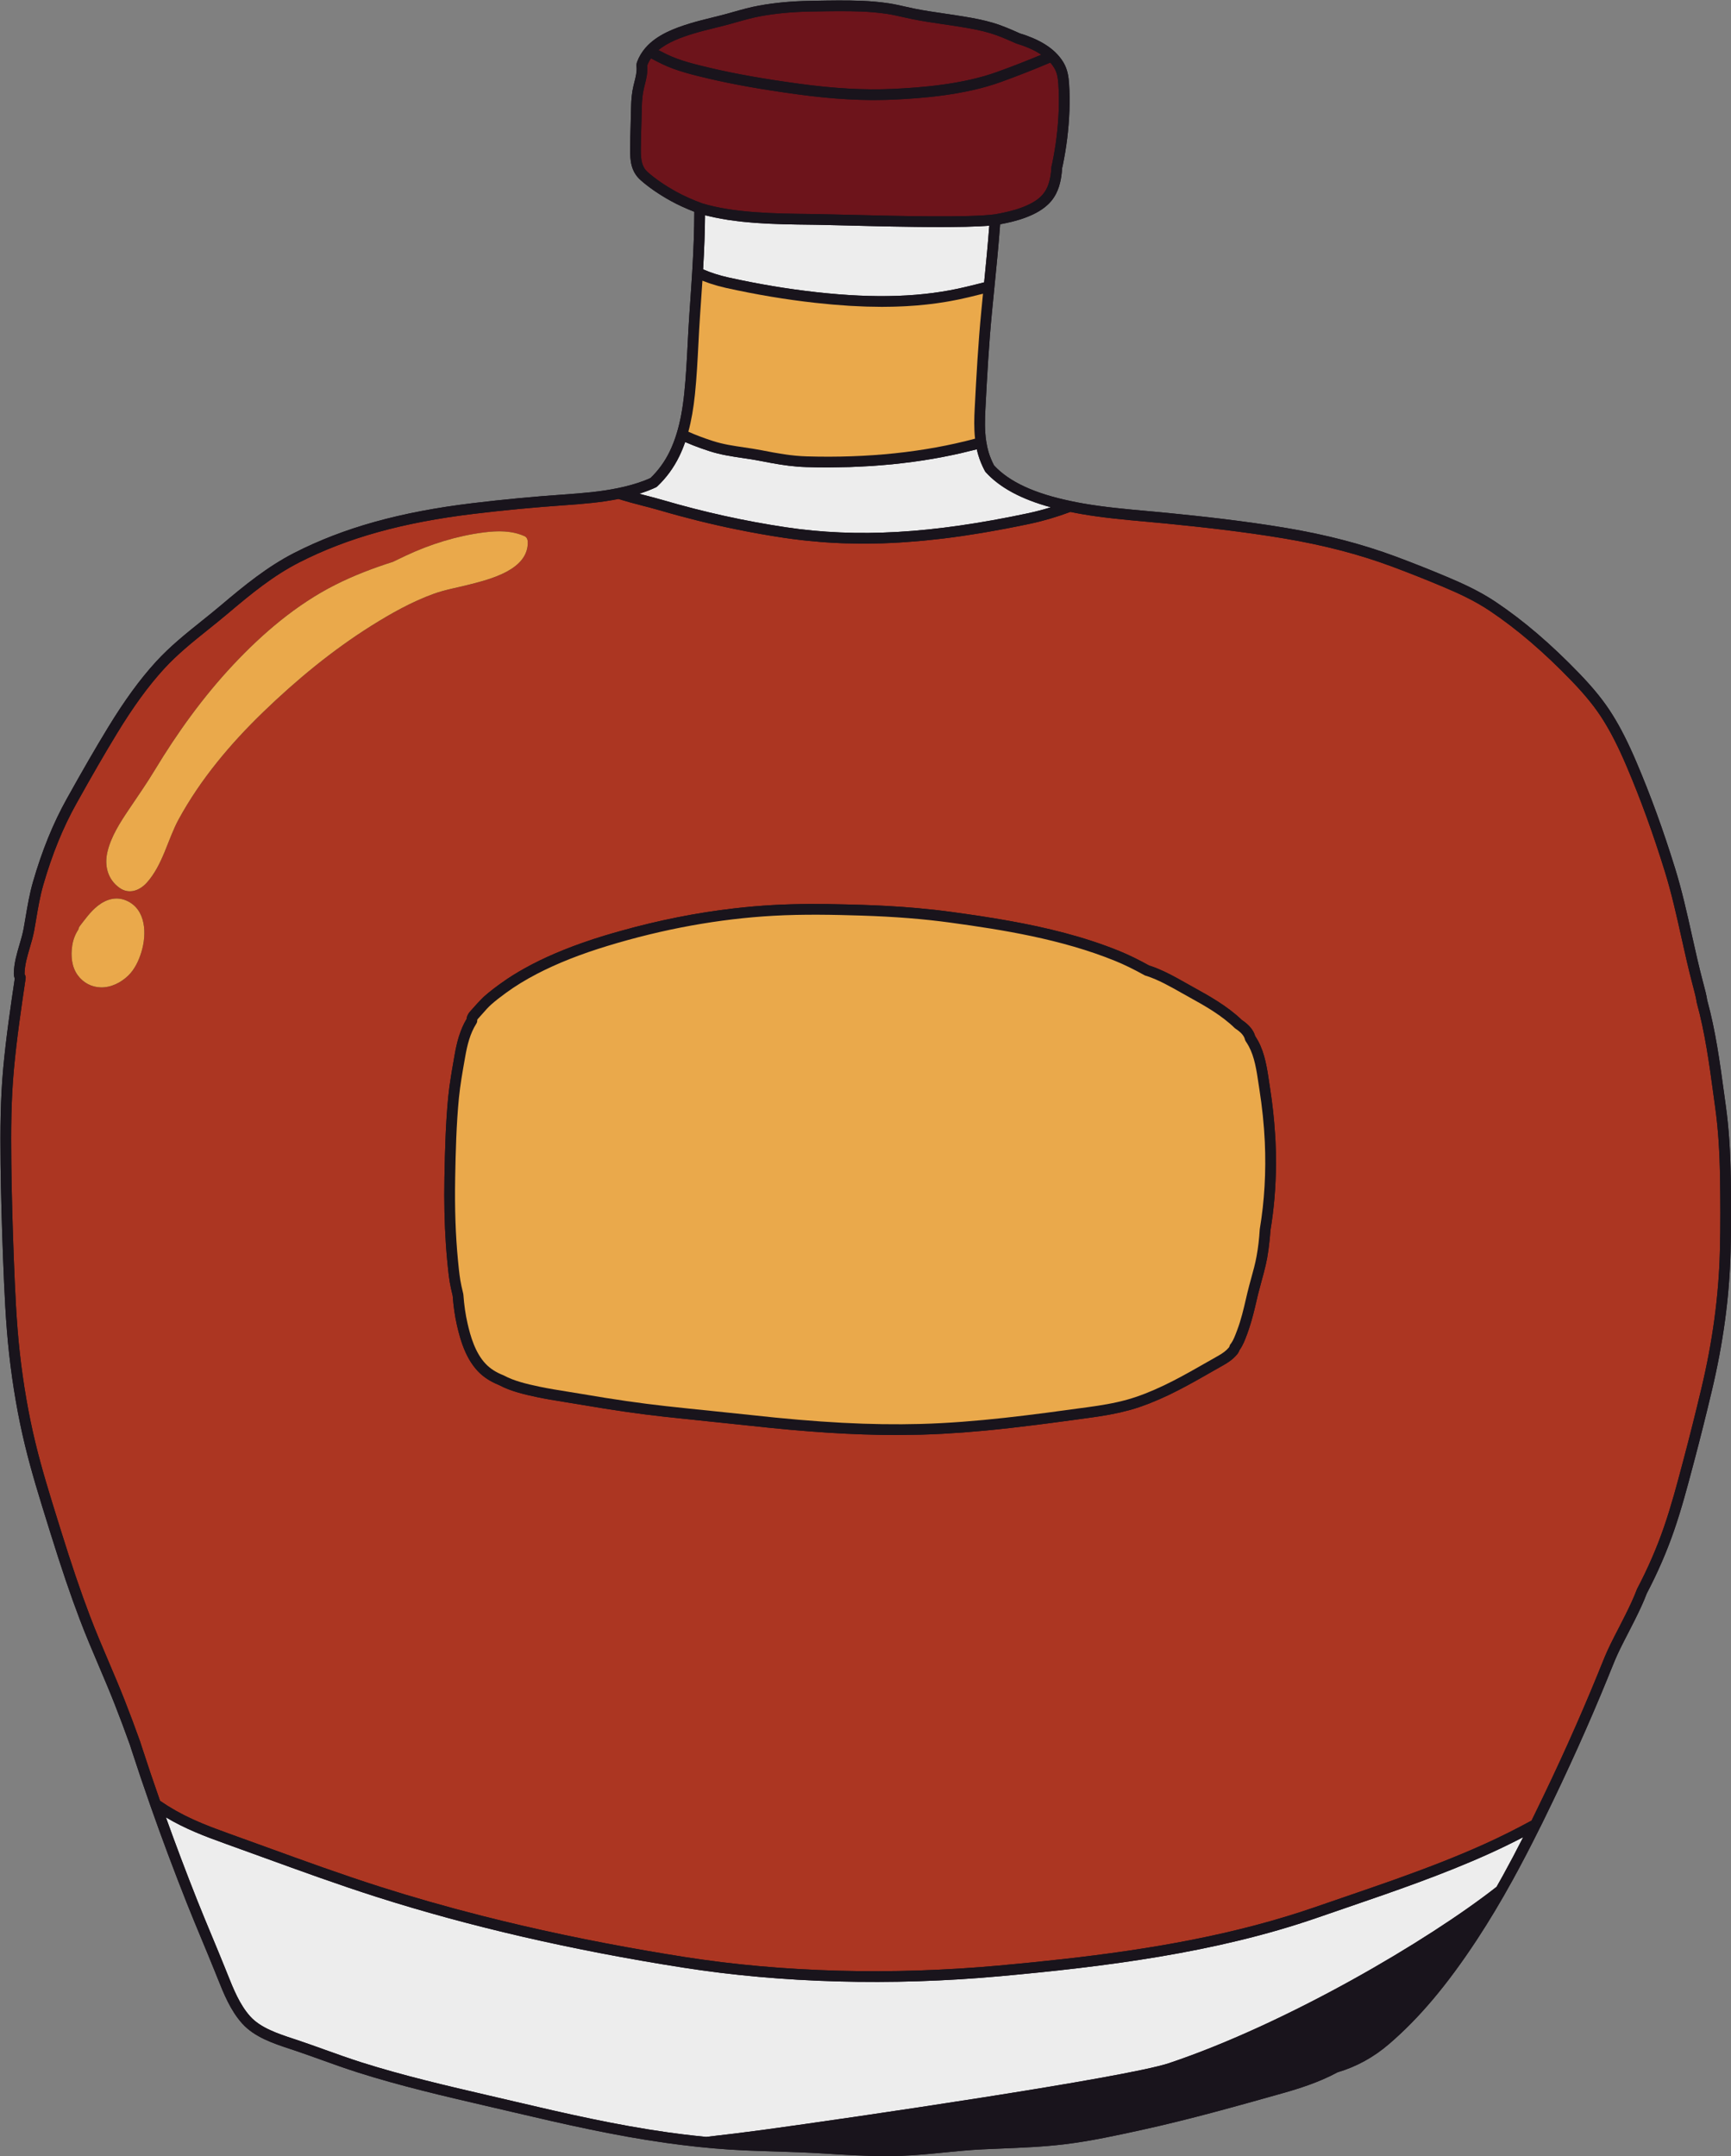 <?xml version="1.0" encoding="UTF-8"?><svg xmlns="http://www.w3.org/2000/svg" xmlns:xlink="http://www.w3.org/1999/xlink" height="500.1" preserveAspectRatio="xMidYMid meet" version="1.0" viewBox="-0.1 -0.1 401.6 500.1" width="401.6" zoomAndPan="magnify"><rect x="-0.1" y="-0.1" width="401.6" height="500.1" fill="#808080" stroke="none"/><g><g id="change1_1"><path d="M401.408,290.272c-0.286,10.58-1.716,21.147-4.373,32.307c-1.346,5.663-2.722,11.146-4.09,16.297 l-0.252,0.949c-1.319,4.975-2.682,10.118-4.396,15.076c-1.684,4.885-3.814,9.796-6.335,14.597c-0.79,2.102-1.765,4.11-2.776,6.153 c-0.52,1.044-1.053,2.078-1.587,3.114c-0.614,1.191-1.229,2.384-1.82,3.586c-0.886,1.792-1.65,3.692-2.388,5.531l-0.533,1.322 c-4.328,10.6-9.153,21.31-14.75,32.743c-0.19,0.392-0.386,0.787-0.58,1.18l-0.255,0.514c-0.007,0.013-0.019,0.022-0.026,0.035 c-2.21,4.467-4.317,8.51-6.438,12.359c-2.734,4.967-5.441,9.481-8.275,13.797c-6.893,10.485-13.37,18.17-20.383,24.186 c-3.563,3.062-7.568,5.261-11.906,6.535c-4.336,2.347-9.091,3.828-12.758,4.858l-0.11,0.031 c-10.538,2.967-21.434,6.035-32.314,8.425c-5.948,1.308-12.099,2.66-18.279,3.403c-4.86,0.584-9.806,0.785-14.588,0.979 c-1.454,0.059-2.908,0.119-4.361,0.189c-2.97,0.138-5.99,0.438-8.911,0.729c-3.181,0.316-6.47,0.642-9.74,0.768 c-1.248,0.046-2.503,0.066-3.758,0.066c-4.964,0-9.923-0.315-14.404-0.6c-3.776-0.234-7.627-0.356-11.351-0.474 c-2.344-0.074-4.688-0.149-7.032-0.25c-4.707-0.206-9.642-0.632-14.667-1.266c-1.188-0.142-2.384-0.302-3.571-0.472 c-11.926-1.678-23.728-4.364-35.775-7.201c-1.918-0.451-3.839-0.897-5.76-1.343c-9.886-2.294-20.109-4.667-29.971-7.803 c-2.843-0.907-5.683-1.926-8.429-2.912c-2.058-0.738-4.117-1.478-6.192-2.177l-1.022-0.339c-3.889-1.283-8.297-2.736-11.149-5.904 c-2.742-3.043-4.287-6.916-5.781-10.661l-0.513-1.279c-0.996-2.476-2.019-4.936-3.043-7.397c-1.144-2.75-2.327-5.593-3.45-8.415 c-3.026-7.628-5.885-15.269-8.499-22.712c0-0.001-0.001-0.002-0.001-0.002c-1.532-4.362-3.029-8.786-4.446-13.151l-0.322-1.018 c-1.171-3.264-2.366-6.454-3.54-9.437c-1.176-2.997-2.46-6.013-3.702-8.929c-1.484-3.484-3.018-7.085-4.387-10.699 c-2.173-5.715-4.283-11.934-6.843-20.162l-0.582-1.871c-1.868-5.993-3.797-12.189-5.301-18.403 c-1.611-6.63-2.847-13.761-3.675-21.192c-0.811-7.292-1.109-14.708-1.397-21.88c-0.3-7.816-0.492-15.05-0.585-22.116 c-0.098-8.236-0.031-15.173,0.616-22.265c0.652-7.139,1.721-14.38,2.677-20.805c-0.155-0.376-0.229-0.79-0.221-1.219 c0.048-2.329,0.687-4.502,1.305-6.603c0.382-1.295,0.742-2.52,0.973-3.777c0.151-0.836,0.292-1.676,0.434-2.515 c0.461-2.721,0.937-5.535,1.728-8.283c2.12-7.331,4.699-13.663,7.884-19.361c3.708-6.656,6.635-11.713,9.489-16.396 c3.876-6.359,7.428-11.231,11.177-15.333c3.226-3.533,6.971-6.534,10.594-9.435c1.471-1.179,2.993-2.398,4.45-3.63 c5.427-4.597,10.812-8.986,17.007-12.155c11.444-5.849,24.586-9.516,41.361-11.541c7.094-0.856,14.238-1.534,21.234-2.015 c4.457-0.317,8.474-0.647,12.459-1.473c0.002,0,0.003,0,0.005,0c0,0,0.001,0,0.001,0c2.232-0.453,4.241-1.02,6.14-1.734 c0.493-0.188,0.982-0.401,1.471-0.62c1.804-1.733,3.291-3.779,4.42-6.086c0.647-1.325,1.212-2.784,1.68-4.336c0,0,0,0,0-0.001 c0,0,0-0.001,0-0.001c0.801-2.645,1.371-5.685,1.742-9.294c0.392-3.811,0.594-7.722,0.789-11.505 c0.118-2.286,0.236-4.573,0.394-6.854l0.127-1.826c0.18-2.595,0.361-5.196,0.519-7.796c0.329-5.443,0.486-9.89,0.493-13.996 c0-0.018,0.006-0.035,0.006-0.053c-1.971-0.763-3.8-1.601-5.472-2.521c-2.737-1.518-5.083-3.134-6.979-4.805 c-2.26-1.989-2.449-4.57-2.449-7.043v-0.003c0.005-1.926,0.063-3.873,0.119-5.755c0.04-1.344,0.08-2.689,0.102-4.037 c0.033-1.969,0.209-3.569,0.555-5.037c0.072-0.311,0.151-0.62,0.228-0.928c0.298-1.18,0.58-2.294,0.494-3.43 c-0.06-0.381-0.017-0.829,0.137-1.243c0.439-1.167,1.086-2.249,1.923-3.221c0,0,0,0,0.001,0c0.001-0.001,0.001-0.002,0.002-0.003 c2.623-3.024,6.742-4.573,10.425-5.688c1.759-0.531,3.551-0.973,5.284-1.399c0.624-0.155,1.249-0.308,1.872-0.466 c0.956-0.245,1.906-0.514,2.856-0.783c1.913-0.541,3.892-1.102,5.935-1.466c3.664-0.662,7.526-1.021,11.804-1.1l1.068-0.019 c3.625-0.066,7.373-0.134,11.058,0.02c2.044,0.082,4.109,0.273,6.132,0.57c1.306,0.199,2.587,0.489,3.825,0.77 c0.751,0.169,1.502,0.339,2.257,0.489c2.278,0.455,4.624,0.798,6.894,1.13c1.618,0.236,3.237,0.473,4.852,0.75 c1.948,0.326,4.243,0.749,6.46,1.416c2.167,0.65,4.299,1.601,6.011,2.366l0.2,0.084c0.949,0.277,1.917,0.627,2.957,1.068 c2.097,0.892,3.846,2,5.199,3.291c0.002,0.002,0.002,0.004,0.004,0.006c0.001,0.001,0.003,0.002,0.004,0.003 c0.766,0.745,1.404,1.543,1.894,2.373c0.947,1.611,1.178,3.283,1.286,4.852c0.134,1.973,0.161,4.059,0.082,6.379 c-0.162,4.21-0.677,8.429-1.53,12.545c-0.046,0.246-0.11,0.507-0.177,0.773l-0.006,0.117c-0.013,0.264-0.026,0.528-0.055,0.792 c-0.212,1.987-0.683,4.544-2.451,6.664c-1.694,2.03-4.148,3.136-5.847,3.79c-2.022,0.775-4.12,1.233-6.006,1.595 c-0.36,4.886-0.848,9.809-1.323,14.581c0,0.001,0,0.001,0,0.002c0,0,0,0.001,0,0.001c-0.194,1.9-0.388,3.809-0.565,5.71 c-0.722,7.448-1.135,14.886-1.528,22.483c-0.133,2.481-0.2,5.119,0.193,7.627c0.004,0.022,0.014,0.042,0.017,0.064 c0.115,0.798,0.285,1.571,0.52,2.367c0.297,1.002,0.723,2.043,1.268,3.093c3.536,3.816,9.379,6.524,17.855,8.278 c0.003,0.001,0.005,0.003,0.009,0.003c0.002,0,0.004,0,0.005,0c0.991,0.217,1.966,0.399,2.914,0.565 c4.822,0.839,9.807,1.289,14.63,1.725c1.611,0.145,3.222,0.291,4.829,0.45c8.173,0.813,17.829,1.863,27.488,3.483 c9.357,1.571,17.692,3.743,25.481,6.639c4.046,1.509,8.036,3.091,11.861,4.704c3.502,1.47,7.594,3.316,11.377,5.86 c6.434,4.319,12.75,9.725,19.309,16.523c3.432,3.56,5.831,6.549,7.778,9.692c1.862,2.991,3.609,6.446,5.496,10.872 c3.28,7.687,6.217,15.76,8.98,24.681c1.591,5.137,2.77,10.433,3.911,15.554c0.794,3.566,1.615,7.254,2.565,10.837l0.153,0.575 c0.312,1.171,0.634,2.381,0.822,3.621c1.939,7.049,2.938,14.407,3.905,21.525l0.419,3.062c0.688,4.966,1.052,10.348,1.146,16.933 C401.518,278.043,401.573,284.131,401.408,290.272z" fill="#19141C"/></g><g id="change2_1"><path d="M398.92,290.206c0.164-6.096,0.111-12.152,0.045-16.746c-0.092-6.481-0.449-11.764-1.122-16.626 l-0.42-3.069c-0.959-7.06-1.951-14.362-3.859-21.272c-0.014-0.05-0.024-0.1-0.031-0.151c-0.166-1.125-0.463-2.24-0.776-3.419 l-0.154-0.579c-0.962-3.629-1.789-7.342-2.589-10.932c-1.13-5.073-2.298-10.319-3.86-15.359c-2.736-8.84-5.645-16.834-8.89-24.442 c-1.837-4.306-3.528-7.654-5.322-10.536c-1.851-2.989-4.15-5.849-7.455-9.277c-6.435-6.67-12.619-11.964-18.906-16.185 c-3.605-2.425-7.561-4.208-10.954-5.633c-3.794-1.599-7.751-3.169-11.763-4.665c-7.64-2.839-15.825-4.971-25.025-6.517 c-9.586-1.607-19.19-2.651-27.322-3.459c-1.599-0.159-3.203-0.304-4.808-0.449c-4.871-0.439-9.909-0.895-14.832-1.751 c-0.862-0.15-1.745-0.315-2.642-0.504c-0.424,0.158-0.847,0.3-1.27,0.449c-0.317,0.112-0.635,0.23-0.951,0.336 c-0.504,0.169-1.005,0.323-1.507,0.479c-0.295,0.092-0.59,0.191-0.884,0.278c-0.57,0.169-1.136,0.32-1.702,0.47 c-0.221,0.059-0.444,0.126-0.664,0.182c-0.788,0.201-1.571,0.385-2.349,0.55c-1.656,0.352-3.278,0.677-4.882,0.988 c-0.482,0.093-0.956,0.18-1.433,0.27c-1.132,0.213-2.254,0.417-3.362,0.609c-0.522,0.091-1.045,0.181-1.562,0.268 c-1.175,0.196-2.334,0.378-3.483,0.55c-0.366,0.055-0.74,0.116-1.104,0.169c-1.465,0.212-2.91,0.403-4.337,0.577 c-0.42,0.051-0.832,0.093-1.249,0.141c-1.033,0.118-2.059,0.228-3.074,0.326c-0.506,0.049-1.009,0.094-1.511,0.138 c-0.971,0.085-1.934,0.159-2.889,0.225c-0.441,0.03-0.887,0.065-1.325,0.091c-1.344,0.081-2.677,0.147-3.994,0.19 c-0.238,0.008-0.472,0.008-0.709,0.015c-1.101,0.031-2.194,0.049-3.278,0.053c-0.172,0.001-0.349,0.008-0.52,0.008 c-0.247,0-0.487-0.012-0.733-0.013c-1.086-0.006-2.166-0.026-3.237-0.058c-0.354-0.011-0.71-0.018-1.062-0.031 c-1.358-0.053-2.706-0.126-4.044-0.222c-0.296-0.021-0.59-0.05-0.886-0.073c-1.093-0.086-2.182-0.187-3.265-0.302 c-0.378-0.04-0.757-0.08-1.134-0.124c-1.33-0.154-2.656-0.322-3.975-0.519c-0.009-0.001-0.018-0.002-0.027-0.004 c-3.646-0.548-7.251-1.184-10.842-1.913c-5.987-1.215-11.935-2.69-17.975-4.454c-1.322-0.389-2.704-0.745-4.039-1.09 c-0.939-0.243-1.892-0.491-2.846-0.753c-0.281-0.077-0.557-0.167-0.838-0.247c-0.639-0.183-1.279-0.361-1.91-0.564 c-4.026,0.808-8.033,1.137-12.464,1.453c-6.955,0.478-14.058,1.152-21.11,2.004c-16.473,1.988-29.35,5.575-40.525,11.286 c-5.966,3.051-11.017,7.166-16.534,11.839c-1.483,1.253-3.017,2.483-4.501,3.672c-3.549,2.842-7.217,5.781-10.313,9.171 c-3.638,3.981-7.098,8.732-10.889,14.95c-2.836,4.654-5.748,9.685-9.441,16.313c-3.092,5.533-5.6,11.694-7.666,18.839 c-0.752,2.611-1.195,5.233-1.665,8.008c-0.144,0.847-0.288,1.697-0.44,2.545c-0.256,1.39-0.651,2.734-1.034,4.035 c-0.599,2.034-1.164,3.954-1.204,5.953c-0.003,0.118,0.018,0.21,0.062,0.276c0.167,0.256,0.234,0.564,0.189,0.865 c-0.965,6.488-2.059,13.843-2.718,21.057c-0.638,6.986-0.704,13.851-0.606,22.008c0.092,7.043,0.284,14.257,0.583,22.05 c0.287,7.127,0.583,14.498,1.384,21.701c0.816,7.327,2.035,14.353,3.621,20.882c1.484,6.137,3.403,12.295,5.258,18.25l0.582,1.872 c2.544,8.178,4.639,14.352,6.793,20.018c1.352,3.568,2.876,7.147,4.35,10.607c1.249,2.933,2.541,5.965,3.729,8.993 c1.183,3.006,2.387,6.221,3.581,9.553l0.334,1.054c1.366,4.207,2.808,8.48,4.287,12.695c0.279,0.193,0.557,0.374,0.836,0.558 c0.323,0.213,0.645,0.433,0.968,0.635c0.341,0.213,0.682,0.409,1.024,0.611c0.309,0.182,0.618,0.372,0.928,0.546 c0.356,0.199,0.714,0.384,1.072,0.572c0.299,0.158,0.597,0.322,0.897,0.473c0.371,0.186,0.745,0.36,1.118,0.537 c0.291,0.138,0.58,0.282,0.872,0.415c0.382,0.174,0.768,0.337,1.152,0.504c0.289,0.125,0.576,0.255,0.868,0.377 c0.385,0.161,0.775,0.314,1.164,0.469c0.297,0.119,0.591,0.241,0.891,0.358c0.344,0.134,0.695,0.264,1.043,0.395 c1.042,0.394,2.094,0.781,3.171,1.168c2.923,1.047,5.853,2.112,8.786,3.177c8.582,3.118,17.457,6.342,26.182,9.124 c7.577,2.418,15.467,4.666,23.629,6.744c12.288,3.127,25.202,5.861,38.646,8.177c2.805,0.483,5.63,0.951,8.481,1.398 c22.718,3.567,47.927,4.253,72.903,1.983c2.451-0.223,4.92-0.46,7.397-0.707c19.745-1.969,40.181-4.842,59.433-10.731 c2.094-0.641,4.18-1.304,6.243-2.019c2.158-0.748,4.322-1.489,6.486-2.23c3.45-1.181,6.937-2.379,10.426-3.609 c0.712-0.251,1.425-0.5,2.137-0.754c0.028-0.01,0.056-0.021,0.085-0.031c6.96-2.488,13.899-5.14,20.543-8.147 c0.884-0.399,1.773-0.811,2.668-1.237c0.305-0.145,0.616-0.301,0.923-0.449c0.592-0.286,1.182-0.57,1.782-0.87 c0.381-0.19,0.77-0.393,1.154-0.589c0.535-0.272,1.066-0.54,1.609-0.823c0.461-0.241,0.934-0.496,1.401-0.745 c0.425-0.226,0.846-0.448,1.278-0.682l0.075-0.153c0.191-0.387,0.385-0.776,0.573-1.166c5.576-11.385,10.378-22.045,14.683-32.591 l0.529-1.311c0.757-1.882,1.539-3.828,2.465-5.703c0.598-1.215,1.22-2.421,1.84-3.625c0.529-1.026,1.057-2.05,1.57-3.081 c0.993-2.004,1.947-3.972,2.702-5.991c0.018-0.05,0.04-0.097,0.064-0.144c2.477-4.712,4.57-9.531,6.221-14.32 c1.685-4.872,3.036-9.971,4.344-14.902l0.252-0.949c1.362-5.132,2.733-10.594,4.074-16.235 C397.232,311.013,398.64,300.611,398.92,290.206z M32.706,220.716c-0.603,1.98-1.555,4.026-3.067,5.481 c-1.676,1.613-3.962,2.771-6.329,2.724c-2.148-0.043-4.079-1.067-5.35-2.787c-1.459-1.975-1.662-4.557-1.303-6.911 c0.21-1.374,0.7-2.63,1.43-3.731c0.044-0.304,0.177-0.603,0.382-0.865c0.015-0.019,0.021-0.027,0.032-0.041 c0.006-0.009,0.017-0.022,0.035-0.047c0.073-0.095,0.146-0.191,0.219-0.286c0.124-0.162,0.247-0.325,0.372-0.487 c0.377-0.491,0.755-0.981,1.151-1.456c0.692-0.832,1.435-1.619,2.283-2.293c1.976-1.57,4.359-2.272,6.751-1.191 C33.839,210.871,33.959,216.602,32.706,220.716z M86.048,145.049C77.023,150.71,68.655,157.626,61,165.021 c-7.63,7.37-14.555,15.585-19.657,24.925c-2.506,4.588-3.657,10.531-7.388,14.687c-1.657,1.846-4.115,2.763-6.308,1.216 c-2.735-1.929-3.563-5.089-2.849-8.24c0.828-3.65,3.006-6.993,5.069-10.055c2.017-2.992,4.054-5.912,5.92-9.002 c5.252-8.697,11.234-17.008,18.19-24.428c6.834-7.29,14.745-14.051,23.71-18.571c4.293-2.164,8.779-3.876,13.355-5.328 c1.001-0.488,2.003-0.965,2.997-1.434c5.662-2.672,11.93-4.611,18.145-5.402c3.163-0.403,6.502-0.452,9.455,0.901 c0.453,0.207,0.684,0.759,0.702,1.224c0.246,6.553-8.764,8.747-13.636,9.995c-2.727,0.698-5.561,1.176-8.213,2.137 C95.431,139.478,90.597,142.196,86.048,145.049z M294.644,285.296c-0.052,0.859-0.137,1.695-0.225,2.53 c-0.139,1.321-0.307,2.62-0.534,3.859c-0.099,0.55-0.215,1.095-0.339,1.637c-0.289,1.268-0.63,2.515-0.966,3.73 c-0.243,0.881-0.482,1.764-0.705,2.653c-0.051,0.204-0.107,0.407-0.155,0.613l-0.308,1.319c-0.487,2.097-1,4.25-1.704,6.357 c-0.143,0.429-0.283,0.86-0.445,1.284l-0.119,0.313c-0.091,0.241-0.183,0.484-0.278,0.726c-0.015,0.038-0.028,0.075-0.043,0.113 c-0.066,0.166-0.138,0.332-0.209,0.498c-0.049,0.116-0.093,0.232-0.145,0.346c-0.252,0.56-0.541,1.111-0.901,1.636 c-0.015,0.021-0.028,0.036-0.042,0.054c-0.014,0.018-0.03,0.039-0.043,0.055c-0.058,0.17-0.132,0.334-0.218,0.492 c-0.002,0.004-0.003,0.008-0.005,0.012c-0.089,0.162-0.193,0.317-0.31,0.466c-1.046,1.273-2.334,2.072-3.34,2.627 c-0.149,0.083-0.296,0.169-0.445,0.252c-0.968,0.542-1.931,1.09-2.897,1.642l-0.679,0.39c-0.683,0.39-1.402,0.796-2.141,1.209 c-0.247,0.138-0.485,0.267-0.728,0.401c-0.439,0.243-0.874,0.484-1.327,0.729c-0.456,0.246-0.905,0.481-1.353,0.715 c-0.258,0.135-0.509,0.271-0.77,0.404c-0.562,0.288-1.124,0.565-1.687,0.839c-0.163,0.08-0.323,0.164-0.486,0.242 c-1.42,0.679-2.768,1.263-4.077,1.788c-0.198,0.079-0.404,0.171-0.599,0.247c-0.155,0.06-0.301,0.107-0.455,0.165 c-0.586,0.221-1.169,0.439-1.737,0.63c-0.029,0.01-0.056,0.017-0.084,0.026c-0.687,0.23-1.365,0.441-2.031,0.628 c-0.37,0.104-0.743,0.186-1.116,0.28c-0.441,0.111-0.88,0.233-1.321,0.332c-0.265,0.059-0.525,0.105-0.789,0.16 c-0.545,0.114-1.092,0.232-1.628,0.33c-1.594,0.292-3.139,0.519-4.559,0.712l-0.103,0.015c-7.962,1.093-16.094,2.209-24.283,2.979 c-1.35,0.127-2.702,0.238-4.055,0.344c-0.287,0.023-0.573,0.051-0.859,0.073c-1.175,0.088-2.352,0.157-3.528,0.227 c-0.467,0.028-0.933,0.065-1.4,0.09c-0.134,0.007-0.269,0.009-0.403,0.016c-1.508,0.077-3.017,0.141-4.525,0.182 c-0.719,0.019-1.466,0.017-2.195,0.029c-1.156,0.019-2.304,0.046-3.476,0.046c-10.025,0-20.819-0.693-34.15-2.172 c-3.028-0.331-6.059-0.64-9.089-0.949c-2.208-0.225-4.414-0.464-6.621-0.698c-1.319-0.14-2.639-0.269-3.957-0.417 c-5.838-0.642-12.037-1.537-19.507-2.816c-0.951-0.164-1.903-0.315-2.856-0.468c-0.119-0.019-0.238-0.039-0.357-0.058 c-0.261-0.042-0.529-0.088-0.792-0.13c-1.972-0.316-3.986-0.646-5.976-1.062c-1.483-0.313-2.94-0.64-4.349-1.044 c-1.582-0.453-3.1-1.003-4.509-1.753c-0.051-0.02-0.096-0.045-0.147-0.066c-1.947-0.794-3.517-1.821-4.781-3.145 c-0.368-0.386-0.707-0.793-1.023-1.216c-1.47-1.963-2.411-4.277-3.074-6.488c-0.302-1.007-0.551-1.993-0.759-2.913 c-0.485-2.116-0.814-4.373-1.003-6.891c-0.051-0.214-0.099-0.433-0.15-0.65c-0.084-0.357-0.169-0.713-0.248-1.071 c-0.203-0.909-0.352-1.828-0.473-2.745c-0.002-0.018-0.006-0.035-0.008-0.053c-0.058-0.443-0.108-0.884-0.156-1.324 c-0.003-0.025-0.006-0.05-0.009-0.074c-0.018-0.169-0.034-0.336-0.052-0.505c-0.03-0.294-0.061-0.588-0.09-0.879l-0.028-0.277 l-0.031-0.306c-0.132-1.353-0.243-2.732-0.337-4.136c-0.321-4.754-0.431-9.824-0.332-15.386c0.006-0.3,0.014-0.611,0.02-0.913 c0.112-5.793,0.283-11.894,0.862-17.841c0.059-0.596,0.134-1.191,0.21-1.786c0.023-0.178,0.039-0.357,0.063-0.535 c0.02-0.148,0.044-0.296,0.065-0.444c0.3-2.163,0.677-4.313,1.049-6.411l0.132-0.748c0.214-1.197,0.495-2.558,0.921-3.95 c0.001-0.004,0.002-0.009,0.004-0.013c0.043-0.139,0.094-0.278,0.139-0.417c0.413-1.262,0.944-2.539,1.667-3.732 c0.038-0.373,0.156-0.727,0.333-1.058c0.125-0.233,0.275-0.457,0.466-0.662c0.191-0.207,0.379-0.423,0.567-0.636 c0.132-0.149,0.265-0.295,0.397-0.445c0.524-0.598,1.078-1.2,1.664-1.786c0.227-0.227,0.444-0.461,0.688-0.677 c0.303-0.268,0.627-0.541,0.963-0.818c0.748-0.615,1.584-1.258,2.578-1.978c0.43-0.314,0.876-0.62,1.324-0.926 c0.138-0.094,0.269-0.192,0.408-0.286c1.693-1.133,3.524-2.211,5.527-3.265c0.102-0.054,0.195-0.108,0.298-0.161 c2.267-1.176,4.683-2.274,7.265-3.314c2.929-1.18,6.074-2.284,9.497-3.325c1.253-0.382,2.507-0.735,3.76-1.088 c8.79-2.471,17.586-4.223,26.282-5.226c3.034-0.35,6.056-0.618,9.06-0.786c5.703-0.318,11.405-0.281,16.87-0.144 c1.307,0.033,2.613,0.066,3.887,0.107c1.73,0.056,3.408,0.128,5.052,0.214c0.182,0.009,0.369,0.017,0.55,0.027 c0.055,0.003,0.107,0.007,0.162,0.01c2.412,0.133,4.734,0.301,6.986,0.502c2.771,0.247,5.436,0.543,8.011,0.897 c4.276,0.585,8.788,1.241,13.397,2.071c8.425,1.515,17.177,3.616,25.428,6.97c2.171,0.884,4.451,1.994,6.968,3.391 c0.043,0.012,0.086,0.022,0.129,0.033c0.003,0.001,0.006,0.002,0.009,0.003c0.03,0.008,0.065,0.017,0.085,0.024 c2.209,0.731,4.284,1.772,6.288,2.872c0.014,0.008,0.028,0.015,0.042,0.022c0.048,0.026,0.094,0.053,0.142,0.079 c0.624,0.344,1.242,0.692,1.854,1.037c0.67,0.379,1.34,0.758,2.01,1.126c0.052,0.029,0.105,0.058,0.158,0.087 c1.738,0.955,3.505,1.957,5.216,3.055c1.972,1.266,3.866,2.659,5.534,4.27c1.685,1.121,2.701,2.345,3.098,3.73 c0.129,0.2,0.244,0.385,0.353,0.566c0.134,0.222,0.258,0.435,0.368,0.639c0.77,1.429,1.283,3.003,1.66,4.599 c0.029,0.123,0.053,0.247,0.08,0.37c0.062,0.276,0.124,0.553,0.179,0.829c0.035,0.178,0.065,0.355,0.098,0.533 c0.041,0.221,0.084,0.442,0.121,0.662c0.04,0.235,0.076,0.466,0.113,0.699c0.026,0.161,0.053,0.323,0.078,0.483 c0.016,0.105,0.031,0.207,0.047,0.312c0.043,0.281,0.086,0.563,0.127,0.839c0.071,0.479,0.142,0.954,0.216,1.421 c0.57,3.61,0.96,7.215,1.183,10.75c0.036,0.574,0.079,1.151,0.106,1.72c0.039,0.862,0.067,1.721,0.084,2.579 c0.019,0.907,0.027,1.811,0.022,2.712C295.905,275.177,295.474,280.33,294.644,285.296z" fill="#AC3622"/></g><g id="change3_1"><path d="M150.184,39.832c-1.349-1.187-1.605-2.734-1.606-5.173c0.005-1.891,0.063-3.821,0.118-5.687 c0.04-1.356,0.081-2.711,0.103-4.07c0.03-1.785,0.185-3.217,0.49-4.51c0.07-0.299,0.144-0.594,0.218-0.887 c0.334-1.321,0.679-2.687,0.553-4.315c-0.007-0.048-0.008-0.086-0.004-0.096c0.22-0.582,0.51-1.141,0.866-1.668 c0.028,0.015,0.055,0.028,0.083,0.043c0.383,0.207,0.758,0.403,1.127,0.591c0.104,0.053,0.204,0.104,0.307,0.156 c0.371,0.187,0.733,0.367,1.073,0.532c3.34,1.619,7.266,2.547,10.733,3.367c5.905,1.387,12.481,2.553,20.693,3.67 c0.943,0.129,1.869,0.246,2.785,0.356c0.257,0.031,0.511,0.059,0.767,0.088c0.681,0.078,1.357,0.152,2.024,0.22 c0.253,0.026,0.506,0.051,0.757,0.075c0.744,0.072,1.479,0.137,2.206,0.195c0.138,0.011,0.278,0.024,0.416,0.034 c1.787,0.138,3.524,0.234,5.219,0.292c0.149,0.005,0.297,0.009,0.446,0.013c0.699,0.021,1.39,0.035,2.075,0.042 c0.162,0.002,0.325,0.004,0.487,0.005c0.198,0.001,0.4,0.006,0.597,0.006c0.172,0,0.334-0.01,0.504-0.011 c1.279-0.006,2.543-0.029,3.777-0.083c6.779-0.307,16.761-1.066,25.141-4.11c1.828-0.661,3.642-1.347,5.438-2.049 c0.169-0.066,0.34-0.13,0.509-0.197c1.71-0.673,3.394-1.364,5.056-2.066c0.145-0.061,0.296-0.118,0.44-0.18 c0.359,0.408,0.663,0.825,0.92,1.259c0.649,1.103,0.843,2.255,0.947,3.758c0.128,1.886,0.154,3.889,0.078,6.119 c-0.157,4.068-0.655,8.149-1.485,12.152c-0.044,0.233-0.102,0.46-0.179,0.769c-0.019,0.076-0.031,0.155-0.035,0.233l-0.013,0.251 c-0.01,0.213-0.02,0.426-0.044,0.643c-0.26,2.439-0.842,4.085-1.888,5.339c-1.021,1.224-2.511,2.169-4.829,3.062 c-2.065,0.79-4.307,1.242-6.195,1.595c-5.857,0.835-23.069,0.404-34.458,0.119c-2.898-0.072-5.406-0.135-7.235-0.164 c-0.261-0.004-0.509-0.008-0.742-0.011l-0.397-0.005c-8.298-0.097-17.704-0.208-25.173-2.454c-2.209-0.802-4.275-1.729-6.134-2.751 C154.145,42.897,151.946,41.385,150.184,39.832z M152.655,11.529c0.681,0.359,1.344,0.687,1.945,0.98 c3.091,1.497,6.713,2.354,10.216,3.182c5.825,1.368,12.326,2.521,20.459,3.627c8.081,1.106,15.15,1.502,21.611,1.211 c6.616-0.298,16.344-1.035,24.406-3.964c3.465-1.252,6.886-2.584,10.199-3.97c-0.852-0.58-1.828-1.106-2.921-1.57 c-0.969-0.411-1.864-0.734-2.736-0.985c-0.044-0.013-0.087-0.028-0.129-0.045c-0.177-0.071-0.261-0.106-0.346-0.145 c-2.084-0.93-3.834-1.69-5.7-2.25c-2.086-0.627-4.285-1.032-6.161-1.346c-1.6-0.274-3.198-0.508-4.796-0.741 c-2.301-0.336-4.679-0.684-7.019-1.151c-0.775-0.154-1.548-0.328-2.32-0.503c-1.196-0.27-2.433-0.55-3.645-0.736 c-1.929-0.283-3.905-0.466-5.865-0.544c-3.612-0.152-7.322-0.084-10.911-0.018l-1.069,0.019c-4.143,0.076-7.875,0.423-11.409,1.061 c-1.924,0.343-3.842,0.886-5.697,1.411c-0.97,0.275-1.94,0.55-2.919,0.801c-0.632,0.16-1.262,0.316-1.891,0.47 c-1.702,0.42-3.463,0.853-5.159,1.365C157.972,8.546,154.878,9.664,152.655,11.529z" fill="#6D141B"/></g><g id="change4_1"><path d="M150.228,113.72c0.607-0.23,1.205-0.496,1.803-0.764c0.127-0.056,0.243-0.134,0.345-0.229 c2.091-1.969,3.807-4.306,5.1-6.948c0.513-1.05,0.977-2.174,1.387-3.353c0.048,0.021,0.1,0.042,0.148,0.063 c0.156,0.068,0.318,0.135,0.476,0.202c0.341,0.145,0.689,0.289,1.045,0.431c0.187,0.074,0.377,0.148,0.568,0.222 c0.365,0.14,0.741,0.28,1.124,0.418c0.177,0.064,0.351,0.128,0.531,0.192c0.567,0.199,1.15,0.398,1.765,0.596 c2.568,0.83,5.157,1.212,7.662,1.581c1.322,0.194,2.689,0.395,4.028,0.661c0.929,0.182,1.837,0.357,2.733,0.519 c2.687,0.485,5.267,0.849,7.998,0.929c0.002,0,0.003,0,0.005,0c1.681,0.05,3.348,0.075,5,0.075c0.046,0,0.09-0.002,0.136-0.002 c0.639,0,1.266-0.02,1.9-0.028c1.04-0.013,2.082-0.023,3.11-0.056c0.746-0.024,1.481-0.066,2.22-0.101 c0.905-0.042,1.812-0.082,2.707-0.14c0.761-0.049,1.513-0.114,2.267-0.175c0.86-0.069,1.72-0.138,2.571-0.222 c0.75-0.074,1.491-0.16,2.233-0.245c0.843-0.097,1.683-0.197,2.516-0.309c0.725-0.097,1.443-0.203,2.16-0.312 c0.837-0.127,1.67-0.26,2.497-0.401c0.692-0.119,1.38-0.243,2.065-0.372c0.838-0.158,1.668-0.327,2.495-0.501 c0.656-0.138,1.31-0.278,1.958-0.427c0.841-0.193,1.672-0.398,2.5-0.608c0.412-0.104,0.835-0.194,1.244-0.302 c0.098,0.446,0.213,0.891,0.346,1.341c0.357,1.206,0.871,2.447,1.527,3.691c0.049,0.092,0.109,0.178,0.179,0.256 c3.264,3.59,8.232,6.276,15.117,8.159c-1.788,0.553-3.56,1.016-5.3,1.387c-22.259,4.73-39.589,5.731-56.19,3.245 c-9.611-1.445-18.93-3.504-28.487-6.295c-1.361-0.399-2.762-0.762-4.118-1.112c-0.465-0.12-0.934-0.241-1.404-0.364 C148.886,114.203,149.562,113.97,150.228,113.72z M163.023,62.374c1.757,0.774,3.685,1.392,5.869,1.881 c6.985,1.542,13.642,2.656,20.347,3.404c13.879,1.55,24.945,1.156,34.827-1.239c1.4-0.337,2.787-0.673,4.161-1.031 c0.429-4.316,0.863-8.746,1.195-13.14c-0.164,0.014-0.353,0.024-0.525,0.037c-0.049,0.004-0.099,0.007-0.149,0.01 c-0.432,0.03-0.886,0.058-1.366,0.083c-0.017,0.001-0.035,0.002-0.053,0.003c-2.066,0.105-4.534,0.159-7.241,0.176 c-0.006,0-0.011,0-0.017,0c-0.667,0.004-1.345,0.006-2.037,0.006c-0.008,0-0.016,0-0.024,0c-0.02,0-0.04,0-0.06,0 c-0.81,0-1.634-0.003-2.469-0.008c-0.133-0.001-0.266-0.002-0.4-0.003c-0.753-0.005-1.512-0.012-2.277-0.021 c-0.145-0.002-0.289-0.003-0.434-0.005c-1.796-0.022-3.609-0.051-5.408-0.085c-0.098-0.002-0.193-0.004-0.291-0.006 c-0.752-0.015-1.5-0.03-2.241-0.046c-0.324-0.007-0.642-0.014-0.963-0.021c-0.478-0.011-0.951-0.021-1.421-0.032 c-0.484-0.011-0.959-0.022-1.434-0.034c-0.111-0.003-0.22-0.005-0.33-0.008c-1.363-0.033-2.694-0.066-3.941-0.097 c-2.474-0.063-4.662-0.118-6.384-0.15c-0.574-0.011-1.096-0.019-1.56-0.025l-0.397-0.005c-0.007,0-0.014,0-0.021,0 c-1.011-0.012-2.038-0.024-3.076-0.041c-0.305-0.005-0.615-0.013-0.923-0.019c-0.758-0.014-1.516-0.028-2.283-0.049 c-0.393-0.011-0.788-0.028-1.182-0.041c-0.684-0.022-1.368-0.045-2.054-0.076c-0.438-0.02-0.874-0.048-1.313-0.073 c-0.645-0.036-1.289-0.072-1.933-0.118c-0.46-0.033-0.916-0.076-1.374-0.116c-0.618-0.053-1.234-0.107-1.847-0.173 c-0.471-0.05-0.936-0.112-1.403-0.17c-0.591-0.074-1.179-0.151-1.763-0.24c-0.473-0.072-0.938-0.154-1.404-0.237 c-0.564-0.099-1.124-0.204-1.678-0.32c-0.466-0.097-0.924-0.205-1.381-0.314c-0.296-0.071-0.603-0.127-0.895-0.204 C163.445,53.561,163.302,57.588,163.023,62.374z M345.433,429.839c-10.78,4.879-22.273,8.814-33.387,12.621 c-2.169,0.742-4.338,1.485-6.501,2.235c-23.665,8.199-49.389,11.375-73.662,13.584c-25.177,2.285-50.598,1.594-73.514-2.003 c-25.709-4.03-49.639-9.549-71.127-16.407c-8.755-2.792-17.637-6.019-26.226-9.139c-2.946-1.07-5.889-2.139-8.825-3.191 c-4.865-1.747-9.345-3.458-13.802-6.117c2.263,6.314,4.692,12.746,7.24,19.168c1.115,2.802,2.295,5.637,3.435,8.378 c1.028,2.469,2.055,4.938,3.053,7.422l0.516,1.287c1.413,3.542,2.875,7.204,5.319,9.917c2.411,2.678,6.485,4.022,10.08,5.207 l1.034,0.343c2.092,0.704,4.167,1.45,6.241,2.194c2.726,0.979,5.545,1.99,8.344,2.883c9.767,3.105,19.94,5.466,29.778,7.749 c1.923,0.447,3.846,0.893,5.767,1.345c11.989,2.824,23.73,5.496,35.554,7.16c1.171,0.167,2.348,0.326,3.525,0.466 c1.839,0.232,3.657,0.426,5.462,0.601c4.399-0.502,8.793-1.028,13.18-1.624c21.02-2.869,84.178-12.12,94.208-15.485 c27.45-9.21,60.112-28.444,75.985-40.89c0.507-0.893,1.013-1.785,1.521-2.708c1.545-2.803,3.082-5.711,4.659-8.814 C350.591,427.42,347.997,428.681,345.433,429.839z" fill="#EDEDED"/></g><g id="change1_2"><path d="M401.452,273.425c-0.093-6.585-0.458-11.967-1.146-16.933l-0.419-3.062 c-0.967-7.118-1.967-14.476-3.905-21.525c-0.189-1.24-0.51-2.45-0.822-3.621l-0.153-0.575c-0.95-3.584-1.771-7.271-2.565-10.837 c-1.141-5.121-2.32-10.417-3.911-15.554c-2.763-8.921-5.7-16.994-8.98-24.681c-1.887-4.426-3.634-7.882-5.496-10.872 c-1.946-3.143-4.345-6.131-7.778-9.692c-6.559-6.798-12.875-12.204-19.309-16.523c-3.783-2.544-7.875-4.39-11.377-5.86 c-3.825-1.613-7.814-3.195-11.861-4.704c-7.789-2.896-16.125-5.067-25.481-6.639c-9.659-1.62-19.315-2.669-27.488-3.483 c-1.607-0.159-3.218-0.305-4.829-0.45c-4.823-0.435-9.808-0.886-14.63-1.725c-0.948-0.165-1.923-0.348-2.914-0.565 c-0.002,0-0.004,0-0.005,0c-0.003-0.001-0.005-0.003-0.009-0.003c-8.477-1.754-14.32-4.462-17.855-8.278 c-0.545-1.05-0.971-2.091-1.268-3.093c-0.235-0.796-0.405-1.569-0.52-2.367c-0.003-0.022-0.013-0.042-0.017-0.064 c-0.393-2.508-0.327-5.146-0.193-7.627c0.393-7.598,0.806-15.035,1.528-22.483c0.177-1.901,0.371-3.81,0.565-5.71 c0,0,0-0.001,0-0.001c0-0.001,0-0.001,0-0.002c0.475-4.771,0.963-9.694,1.323-14.581c1.887-0.362,3.984-0.821,6.006-1.595 c1.699-0.654,4.153-1.76,5.847-3.79c1.768-2.12,2.239-4.677,2.451-6.664c0.029-0.264,0.043-0.528,0.055-0.792l0.006-0.117 c0.067-0.265,0.131-0.527,0.177-0.773c0.853-4.116,1.368-8.334,1.53-12.545c0.079-2.32,0.052-4.407-0.082-6.379 c-0.108-1.568-0.339-3.241-1.286-4.852c-0.491-0.83-1.128-1.628-1.894-2.373c-0.001-0.001-0.003-0.002-0.004-0.003 c-0.002-0.002-0.002-0.004-0.004-0.006c-1.353-1.291-3.102-2.399-5.199-3.291c-1.04-0.441-2.008-0.791-2.957-1.068l-0.2-0.084 c-1.713-0.765-3.844-1.716-6.011-2.366c-2.218-0.667-4.513-1.09-6.46-1.416c-1.614-0.277-3.233-0.514-4.852-0.75 c-2.269-0.332-4.616-0.675-6.894-1.13c-0.755-0.15-1.506-0.32-2.257-0.489c-1.238-0.281-2.519-0.57-3.825-0.77 c-2.023-0.297-4.087-0.489-6.132-0.57c-3.685-0.155-7.433-0.086-11.058-0.02l-1.068,0.019c-4.278,0.079-8.14,0.438-11.804,1.1 c-2.044,0.364-4.022,0.925-5.935,1.466c-0.95,0.269-1.9,0.538-2.856,0.783c-0.624,0.158-1.248,0.312-1.872,0.466 c-1.733,0.427-3.525,0.869-5.284,1.399c-3.683,1.116-7.802,2.664-10.425,5.688c-0.001,0.001-0.001,0.002-0.002,0.003 c0,0,0,0-0.001,0c-0.838,0.973-1.484,2.054-1.923,3.221c-0.154,0.414-0.196,0.862-0.137,1.243c0.085,1.136-0.196,2.25-0.494,3.43 c-0.078,0.308-0.156,0.617-0.228,0.928c-0.346,1.468-0.523,3.069-0.555,5.037c-0.022,1.349-0.062,2.694-0.102,4.037 c-0.056,1.882-0.114,3.829-0.119,5.755v0.003c0,2.473,0.189,5.054,2.449,7.043c1.896,1.671,4.242,3.287,6.979,4.805 c1.671,0.92,3.5,1.757,5.472,2.521c0,0.018-0.006,0.035-0.006,0.053c-0.008,4.106-0.164,8.554-0.493,13.996 c-0.157,2.6-0.338,5.201-0.519,7.796l-0.127,1.826c-0.158,2.282-0.276,4.568-0.394,6.854c-0.195,3.783-0.397,7.694-0.789,11.505 c-0.371,3.609-0.941,6.649-1.742,9.294c0,0,0,0.001,0,0.001c0,0,0,0,0,0.001c-0.468,1.552-1.033,3.01-1.68,4.336 c-1.129,2.307-2.615,4.353-4.42,6.086c-0.489,0.219-0.978,0.432-1.471,0.62c-1.899,0.714-3.908,1.282-6.14,1.734 c0,0-0.001,0-0.001,0c-0.002,0-0.003,0-0.005,0c-3.985,0.826-8.002,1.156-12.459,1.473c-6.995,0.481-14.139,1.159-21.234,2.015 c-16.775,2.025-29.917,5.692-41.361,11.541c-6.195,3.169-11.58,7.558-17.007,12.155c-1.458,1.232-2.979,2.452-4.45,3.63 c-3.623,2.902-7.367,5.902-10.594,9.435c-3.749,4.102-7.3,8.974-11.177,15.333c-2.854,4.683-5.781,9.739-9.489,16.396 c-3.185,5.698-5.764,12.031-7.884,19.361c-0.791,2.748-1.267,5.562-1.728,8.283c-0.142,0.839-0.284,1.679-0.434,2.515 c-0.23,1.257-0.591,2.482-0.973,3.777c-0.618,2.101-1.257,4.274-1.305,6.603c-0.009,0.429,0.066,0.843,0.221,1.219 c-0.956,6.425-2.025,13.666-2.677,20.805c-0.647,7.092-0.714,14.029-0.616,22.265c0.093,7.066,0.285,14.3,0.585,22.116 c0.289,7.172,0.586,14.588,1.397,21.88c0.828,7.431,2.064,14.562,3.675,21.192c1.503,6.214,3.433,12.411,5.301,18.403l0.582,1.871 c2.559,8.228,4.67,14.447,6.843,20.162c1.369,3.615,2.903,7.216,4.387,10.699c1.242,2.916,2.526,5.932,3.702,8.929 c1.174,2.983,2.369,6.173,3.54,9.437l0.322,1.018c1.417,4.365,2.913,8.789,4.446,13.151c0,0.001,0.001,0.002,0.001,0.002 c2.614,7.443,5.473,15.085,8.499,22.712c1.123,2.822,2.306,5.665,3.45,8.415c1.023,2.46,2.047,4.921,3.043,7.397l0.513,1.279 c1.494,3.745,3.04,7.617,5.781,10.661c2.852,3.168,7.26,4.621,11.149,5.904l1.022,0.339c2.075,0.699,4.134,1.438,6.192,2.177 c2.747,0.986,5.587,2.006,8.429,2.912c9.862,3.136,20.085,5.509,29.971,7.803c1.921,0.446,3.841,0.892,5.76,1.343 c12.047,2.837,23.849,5.523,35.775,7.201c1.187,0.17,2.383,0.33,3.571,0.472c5.026,0.635,9.96,1.06,14.667,1.266 c2.344,0.101,4.688,0.176,7.032,0.25c3.724,0.119,7.575,0.24,11.351,0.474c4.482,0.285,9.44,0.6,14.404,0.6 c1.255,0,2.51-0.02,3.758-0.066c3.27-0.125,6.559-0.452,9.74-0.768c2.92-0.291,5.941-0.591,8.911-0.729 c1.453-0.07,2.907-0.129,4.361-0.189c4.782-0.194,9.728-0.396,14.588-0.979c6.18-0.743,12.331-2.095,18.279-3.403 c10.88-2.389,21.777-5.458,32.314-8.425l0.11-0.031c3.667-1.03,8.421-2.511,12.758-4.858c4.338-1.274,8.343-3.473,11.906-6.535 c7.013-6.016,13.489-13.701,20.383-24.186c2.834-4.316,5.541-8.83,8.275-13.797c2.121-3.849,4.227-7.892,6.438-12.359 c0.007-0.013,0.019-0.022,0.026-0.035l0.255-0.514c0.194-0.393,0.39-0.788,0.58-1.18c5.597-11.433,10.423-22.142,14.75-32.743 l0.533-1.322c0.738-1.838,1.502-3.739,2.388-5.531c0.591-1.202,1.206-2.394,1.82-3.586c0.533-1.036,1.067-2.071,1.587-3.114 c1.012-2.043,1.986-4.051,2.776-6.153c2.521-4.801,4.651-9.712,6.335-14.597c1.714-4.958,3.077-10.101,4.396-15.076l0.252-0.949 c1.368-5.151,2.744-10.634,4.09-16.297c2.657-11.16,4.087-21.727,4.373-32.307C401.573,284.131,401.518,278.043,401.452,273.425z M390.289,339.189c-1.308,4.931-2.659,10.03-4.344,14.902c-1.651,4.79-3.744,9.608-6.221,14.32 c-0.024,0.047-0.046,0.094-0.064,0.144c-0.755,2.018-1.709,3.987-2.702,5.991c-0.513,1.031-1.042,2.055-1.57,3.081 c-0.621,1.205-1.243,2.411-1.84,3.625c-0.926,1.875-1.708,3.821-2.465,5.703l-0.529,1.311 c-4.306,10.546-9.108,21.206-14.683,32.591c-0.189,0.39-0.382,0.779-0.573,1.166l-0.075,0.153 c-0.431,0.234-0.853,0.456-1.278,0.682c-0.468,0.249-0.94,0.505-1.401,0.745c-0.543,0.283-1.074,0.551-1.609,0.823 c-0.384,0.196-0.773,0.399-1.154,0.589c-0.6,0.299-1.19,0.583-1.782,0.87c-0.307,0.148-0.617,0.304-0.923,0.449 c-0.895,0.426-1.783,0.838-2.668,1.237c-6.644,3.007-13.583,5.66-20.543,8.147c-0.028,0.01-0.056,0.021-0.085,0.031 c-0.712,0.254-1.425,0.503-2.137,0.754c-3.489,1.23-6.976,2.428-10.426,3.609c-2.164,0.741-4.328,1.482-6.486,2.23 c-2.064,0.715-4.149,1.379-6.243,2.019c-19.252,5.889-39.688,8.762-59.433,10.731c-2.477,0.247-4.946,0.484-7.397,0.707 c-24.977,2.27-50.186,1.584-72.903-1.983c-2.851-0.447-5.675-0.915-8.481-1.398c-13.444-2.316-26.358-5.05-38.646-8.177 c-8.162-2.078-16.052-4.326-23.629-6.744c-8.725-2.782-17.6-6.006-26.182-9.124c-2.934-1.066-5.863-2.13-8.786-3.177 c-1.077-0.387-2.13-0.774-3.171-1.168c-0.348-0.132-0.699-0.261-1.043-0.395c-0.299-0.116-0.593-0.239-0.891-0.358 c-0.389-0.155-0.779-0.309-1.164-0.469c-0.291-0.122-0.578-0.252-0.868-0.377c-0.385-0.166-0.771-0.33-1.152-0.504 c-0.292-0.133-0.582-0.277-0.872-0.415c-0.373-0.177-0.747-0.351-1.118-0.537c-0.3-0.151-0.598-0.315-0.897-0.473 c-0.358-0.189-0.716-0.373-1.072-0.572c-0.31-0.174-0.619-0.363-0.928-0.546c-0.341-0.201-0.683-0.398-1.024-0.611 c-0.323-0.202-0.646-0.422-0.968-0.635c-0.279-0.184-0.558-0.365-0.836-0.558c-1.479-4.215-2.921-8.488-4.287-12.695l-0.334-1.054 c-1.193-3.332-2.398-6.546-3.581-9.553c-1.188-3.028-2.481-6.061-3.729-8.993c-1.474-3.46-2.999-7.039-4.35-10.607 c-2.154-5.666-4.249-11.84-6.793-20.018l-0.582-1.872c-1.855-5.955-3.774-12.112-5.258-18.25 c-1.586-6.529-2.804-13.555-3.621-20.882c-0.801-7.203-1.097-14.575-1.384-21.701c-0.299-7.793-0.491-15.007-0.583-22.05 c-0.097-8.157-0.032-15.023,0.606-22.008c0.659-7.214,1.753-14.569,2.718-21.057c0.045-0.301-0.022-0.609-0.189-0.865 c-0.044-0.066-0.065-0.158-0.062-0.276c0.04-1.999,0.605-3.919,1.204-5.953c0.383-1.3,0.778-2.645,1.034-4.035 c0.153-0.848,0.296-1.698,0.44-2.545c0.469-2.775,0.912-5.397,1.665-8.008c2.066-7.145,4.574-13.307,7.666-18.839 c3.693-6.628,6.605-11.66,9.441-16.313c3.791-6.218,7.251-10.969,10.889-14.95c3.096-3.39,6.764-6.329,10.313-9.171 c1.484-1.189,3.018-2.419,4.501-3.672c5.516-4.673,10.567-8.788,16.534-11.839c11.175-5.712,24.052-9.298,40.525-11.286 c7.053-0.851,14.155-1.526,21.11-2.004c4.431-0.316,8.438-0.644,12.464-1.453c0.631,0.203,1.271,0.382,1.91,0.564 c0.281,0.08,0.557,0.17,0.838,0.247c0.954,0.262,1.908,0.51,2.846,0.753c1.335,0.345,2.717,0.702,4.039,1.09 c6.041,1.764,11.989,3.239,17.975,4.454c3.591,0.729,7.196,1.365,10.842,1.913c0.009,0.001,0.018,0.002,0.027,0.004 c1.319,0.197,2.645,0.365,3.975,0.519c0.377,0.044,0.756,0.084,1.134,0.124c1.083,0.115,2.172,0.216,3.265,0.302 c0.295,0.023,0.589,0.052,0.886,0.073c1.338,0.096,2.686,0.169,4.044,0.222c0.352,0.014,0.709,0.021,1.062,0.031 c1.072,0.033,2.151,0.052,3.237,0.058c0.246,0.001,0.486,0.013,0.733,0.013c0.172,0,0.348-0.008,0.52-0.008 c1.084-0.004,2.177-0.023,3.278-0.053c0.238-0.007,0.471-0.007,0.709-0.015c1.316-0.043,2.649-0.109,3.994-0.19 c0.438-0.026,0.884-0.061,1.325-0.091c0.955-0.066,1.918-0.14,2.889-0.225c0.501-0.044,1.005-0.089,1.511-0.138 c1.014-0.098,2.041-0.208,3.074-0.326c0.417-0.048,0.829-0.09,1.249-0.141c1.427-0.173,2.871-0.365,4.337-0.577 c0.364-0.053,0.737-0.114,1.104-0.169c1.149-0.172,2.309-0.354,3.483-0.55c0.517-0.086,1.04-0.177,1.562-0.268 c1.108-0.192,2.23-0.396,3.362-0.609c0.477-0.09,0.951-0.177,1.433-0.27c1.604-0.311,3.226-0.636,4.882-0.988 c0.778-0.165,1.561-0.35,2.349-0.55c0.22-0.056,0.443-0.123,0.664-0.182c0.566-0.151,1.132-0.302,1.702-0.47 c0.294-0.087,0.59-0.186,0.884-0.278c0.502-0.156,1.003-0.309,1.507-0.479c0.317-0.106,0.634-0.225,0.951-0.336 c0.423-0.149,0.846-0.291,1.27-0.449c0.897,0.189,1.78,0.355,2.642,0.504c4.923,0.856,9.961,1.312,14.832,1.751 c1.605,0.145,3.209,0.29,4.808,0.449c8.131,0.808,17.736,1.852,27.322,3.459c9.2,1.546,17.386,3.678,25.025,6.517 c4.012,1.496,7.97,3.066,11.763,4.665c3.393,1.425,7.349,3.208,10.954,5.633c6.287,4.221,12.471,9.515,18.906,16.185 c3.305,3.428,5.604,6.288,7.455,9.277c1.794,2.882,3.486,6.231,5.322,10.536c3.245,7.608,6.154,15.603,8.89,24.442 c1.562,5.04,2.73,10.286,3.86,15.359c0.8,3.589,1.627,7.302,2.589,10.932l0.154,0.579c0.314,1.18,0.61,2.294,0.776,3.419 c0.007,0.051,0.017,0.101,0.031,0.151c1.907,6.91,2.9,14.211,3.859,21.272l0.42,3.069c0.673,4.861,1.03,10.145,1.122,16.626 c0.066,4.594,0.12,10.65-0.045,16.746c-0.28,10.405-1.688,20.806-4.305,31.798c-1.341,5.642-2.712,11.104-4.074,16.235 L390.289,339.189z M347.109,437.543c-15.872,12.446-48.535,31.68-75.985,40.89c-10.029,3.365-73.187,12.616-94.208,15.485 c-4.387,0.596-8.781,1.123-13.18,1.624c-1.805-0.175-3.623-0.369-5.462-0.601c-1.177-0.141-2.354-0.299-3.525-0.466 c-11.824-1.664-23.565-4.336-35.554-7.16c-1.921-0.452-3.844-0.898-5.767-1.345c-9.839-2.284-20.012-4.645-29.778-7.749 c-2.799-0.893-5.618-1.905-8.344-2.883c-2.074-0.744-4.148-1.49-6.241-2.194l-1.034-0.343c-3.595-1.185-7.669-2.529-10.08-5.207 c-2.445-2.713-3.906-6.375-5.319-9.917l-0.516-1.287c-0.998-2.484-2.026-4.953-3.053-7.422c-1.141-2.741-2.32-5.576-3.435-8.378 c-2.548-6.422-4.977-12.854-7.24-19.168c4.456,2.659,8.937,4.37,13.802,6.117c2.937,1.052,5.879,2.121,8.825,3.191 c8.589,3.12,17.472,6.347,26.226,9.139c21.488,6.858,45.418,12.378,71.127,16.407c22.916,3.596,48.337,4.288,73.514,2.003 c24.273-2.21,49.997-5.385,73.662-13.584c2.163-0.75,4.332-1.493,6.501-2.235c11.114-3.806,22.607-7.742,33.387-12.621 c2.565-1.158,5.159-2.419,7.856-3.818c-1.577,3.104-3.114,6.011-4.659,8.814C348.122,435.758,347.616,436.651,347.109,437.543z M152.375,112.727c2.091-1.969,3.807-4.306,5.1-6.948c0.513-1.05,0.977-2.174,1.387-3.353c0.048,0.021,0.1,0.042,0.148,0.063 c0.156,0.068,0.318,0.135,0.476,0.202c0.341,0.145,0.689,0.289,1.045,0.431c0.187,0.074,0.377,0.148,0.568,0.222 c0.365,0.14,0.741,0.28,1.124,0.418c0.177,0.064,0.351,0.128,0.531,0.192c0.567,0.199,1.15,0.398,1.765,0.596 c2.568,0.83,5.157,1.212,7.662,1.581c1.322,0.194,2.689,0.395,4.028,0.661c0.929,0.182,1.837,0.357,2.733,0.519 c2.687,0.485,5.267,0.849,7.998,0.929c0.002,0,0.003,0,0.005,0c1.681,0.05,3.348,0.075,5,0.075c0.046,0,0.09-0.002,0.136-0.002 c0.639,0,1.266-0.02,1.9-0.028c1.04-0.013,2.082-0.023,3.11-0.056c0.746-0.024,1.481-0.066,2.22-0.101 c0.905-0.042,1.812-0.082,2.707-0.14c0.761-0.049,1.513-0.114,2.267-0.175c0.86-0.069,1.72-0.138,2.571-0.222 c0.75-0.074,1.491-0.16,2.233-0.245c0.843-0.097,1.683-0.197,2.516-0.309c0.725-0.097,1.443-0.203,2.16-0.312 c0.837-0.127,1.67-0.26,2.497-0.401c0.692-0.119,1.38-0.243,2.065-0.372c0.838-0.158,1.668-0.327,2.495-0.501 c0.656-0.138,1.31-0.278,1.958-0.427c0.841-0.193,1.672-0.398,2.5-0.608c0.412-0.104,0.835-0.194,1.244-0.302 c0.098,0.446,0.213,0.891,0.346,1.341c0.357,1.206,0.871,2.447,1.527,3.691c0.049,0.092,0.109,0.178,0.179,0.256 c3.264,3.59,8.232,6.276,15.117,8.159c-1.788,0.553-3.56,1.016-5.3,1.387c-22.259,4.73-39.589,5.731-56.19,3.245 c-9.611-1.445-18.93-3.504-28.487-6.295c-1.361-0.399-2.762-0.762-4.118-1.112c-0.465-0.12-0.934-0.241-1.404-0.364 c0.693-0.218,1.369-0.451,2.035-0.701c0.607-0.23,1.205-0.496,1.803-0.764C152.157,112.9,152.274,112.823,152.375,112.727z M148.696,28.971c0.04-1.356,0.081-2.711,0.103-4.07c0.03-1.785,0.185-3.217,0.49-4.51c0.07-0.299,0.144-0.594,0.218-0.887 c0.334-1.321,0.679-2.687,0.553-4.315c-0.007-0.048-0.008-0.086-0.004-0.096c0.22-0.582,0.51-1.141,0.866-1.668 c0.028,0.015,0.055,0.028,0.083,0.043c0.383,0.207,0.758,0.403,1.127,0.591c0.104,0.053,0.204,0.104,0.307,0.156 c0.371,0.187,0.733,0.367,1.073,0.532c3.34,1.619,7.266,2.547,10.733,3.367c5.905,1.387,12.481,2.553,20.693,3.67 c0.943,0.129,1.869,0.246,2.785,0.356c0.257,0.031,0.511,0.059,0.767,0.088c0.681,0.078,1.357,0.152,2.024,0.22 c0.253,0.026,0.506,0.051,0.757,0.075c0.744,0.072,1.479,0.137,2.206,0.195c0.138,0.011,0.278,0.024,0.416,0.034 c1.787,0.138,3.524,0.234,5.219,0.292c0.149,0.005,0.297,0.009,0.446,0.013c0.699,0.021,1.39,0.035,2.075,0.042 c0.162,0.002,0.325,0.004,0.487,0.005c0.198,0.001,0.4,0.006,0.597,0.006c0.172,0,0.334-0.01,0.504-0.011 c1.279-0.006,2.543-0.029,3.777-0.083c6.779-0.307,16.761-1.066,25.141-4.11c1.828-0.661,3.642-1.347,5.438-2.049 c0.169-0.066,0.34-0.13,0.509-0.197c1.71-0.673,3.394-1.364,5.056-2.066c0.145-0.061,0.296-0.118,0.44-0.18 c0.359,0.408,0.663,0.825,0.92,1.259c0.649,1.103,0.843,2.255,0.947,3.758c0.128,1.886,0.154,3.889,0.078,6.119 c-0.157,4.068-0.655,8.149-1.485,12.152c-0.044,0.233-0.102,0.46-0.179,0.769c-0.019,0.076-0.031,0.155-0.035,0.233l-0.013,0.251 c-0.01,0.213-0.02,0.426-0.044,0.643c-0.26,2.439-0.842,4.085-1.888,5.339c-1.021,1.224-2.511,2.169-4.829,3.062 c-2.065,0.79-4.307,1.242-6.195,1.595c-5.857,0.835-23.069,0.404-34.458,0.119c-2.898-0.072-5.406-0.135-7.235-0.164 c-0.261-0.004-0.509-0.008-0.742-0.011l-0.397-0.005c-8.298-0.097-17.704-0.208-25.173-2.454c-2.209-0.802-4.275-1.729-6.134-2.751 c-2.576-1.43-4.775-2.942-6.537-4.495c-1.349-1.187-1.605-2.734-1.606-5.173C148.583,32.767,148.641,30.838,148.696,28.971z M165.957,6.323c0.629-0.155,1.259-0.31,1.891-0.47c0.979-0.251,1.949-0.526,2.919-0.801c1.855-0.525,3.773-1.068,5.697-1.411 c3.534-0.638,7.266-0.985,11.409-1.061l1.069-0.019c3.589-0.065,7.299-0.133,10.911,0.018c1.96,0.078,3.936,0.261,5.865,0.544 c1.212,0.186,2.449,0.465,3.645,0.736c0.773,0.175,1.546,0.35,2.32,0.503c2.339,0.467,4.718,0.815,7.019,1.151 c1.598,0.233,3.197,0.467,4.796,0.741c1.876,0.314,4.075,0.719,6.161,1.346c1.866,0.56,3.617,1.32,5.7,2.25 c0.085,0.039,0.169,0.074,0.346,0.145c0.042,0.017,0.085,0.032,0.129,0.045c0.872,0.252,1.767,0.574,2.736,0.985 c1.092,0.464,2.069,0.99,2.921,1.57c-3.313,1.387-6.734,2.719-10.199,3.97c-8.062,2.929-17.79,3.665-24.406,3.964 c-6.461,0.292-13.53-0.105-21.611-1.211c-8.133-1.107-14.635-2.259-20.459-3.627c-3.503-0.828-7.125-1.685-10.216-3.182 c-0.601-0.293-1.264-0.622-1.945-0.98c2.223-1.865,5.317-2.983,8.143-3.84C162.494,7.177,164.255,6.743,165.957,6.323z M165.744,50.348c0.554,0.116,1.114,0.221,1.678,0.32c0.466,0.082,0.932,0.165,1.404,0.237c0.583,0.089,1.172,0.166,1.763,0.24 c0.467,0.059,0.932,0.12,1.403,0.17c0.613,0.066,1.229,0.12,1.847,0.173c0.458,0.039,0.914,0.082,1.374,0.116 c0.644,0.046,1.288,0.082,1.933,0.118c0.438,0.024,0.875,0.053,1.313,0.073c0.687,0.031,1.37,0.054,2.054,0.076 c0.394,0.013,0.789,0.03,1.182,0.041c0.767,0.021,1.525,0.035,2.283,0.049c0.307,0.006,0.617,0.014,0.923,0.019 c1.038,0.016,2.065,0.029,3.076,0.041c0.007,0,0.014,0,0.021,0l0.397,0.005c0.464,0.005,0.986,0.014,1.56,0.025 c1.722,0.033,3.91,0.088,6.384,0.15c1.247,0.031,2.578,0.064,3.941,0.097c0.11,0.003,0.219,0.005,0.33,0.008 c0.474,0.011,0.949,0.022,1.434,0.034c0.47,0.011,0.943,0.021,1.421,0.032c0.321,0.007,0.639,0.014,0.963,0.021 c0.742,0.016,1.489,0.031,2.241,0.046c0.097,0.002,0.193,0.004,0.291,0.006c1.798,0.034,3.612,0.064,5.408,0.085 c0.145,0.002,0.289,0.003,0.434,0.005c0.766,0.009,1.524,0.016,2.277,0.021c0.134,0.001,0.267,0.002,0.4,0.003 c0.835,0.005,1.659,0.008,2.469,0.008c0.02,0,0.04,0,0.06,0c0.008,0,0.016,0,0.024,0c0.692,0,1.37-0.002,2.037-0.006 c0.006,0,0.011,0,0.017,0c2.707-0.017,5.176-0.071,7.241-0.176c0.017-0.001,0.035-0.002,0.053-0.003 c0.48-0.025,0.934-0.053,1.366-0.083c0.05-0.003,0.1-0.007,0.149-0.01c0.172-0.013,0.362-0.023,0.525-0.037 c-0.332,4.394-0.766,8.824-1.195,13.14c-1.374,0.358-2.761,0.694-4.161,1.031c-9.883,2.395-20.948,2.789-34.827,1.239 c-6.705-0.748-13.361-1.862-20.347-3.404c-2.183-0.489-4.112-1.107-5.869-1.881c0.279-4.787,0.422-8.813,0.445-12.545 c0.292,0.077,0.599,0.133,0.895,0.204C164.82,50.143,165.278,50.25,165.744,50.348z M161.136,91.31 c0.398-3.874,0.602-7.817,0.799-11.631c0.117-2.272,0.234-4.544,0.392-6.811l0.127-1.826c0.14-2.009,0.28-4.023,0.409-6.036 c0.498,0.201,1.013,0.388,1.537,0.568c0.153,0.052,0.31,0.102,0.465,0.153c0.405,0.132,0.818,0.259,1.24,0.38 c0.162,0.046,0.323,0.094,0.488,0.138c0.572,0.155,1.154,0.304,1.76,0.439c7.076,1.562,13.818,2.69,20.611,3.448 c1.247,0.139,2.465,0.258,3.669,0.366c0.265,0.024,0.531,0.048,0.794,0.07c1.171,0.099,2.325,0.187,3.457,0.257 c0.177,0.011,0.35,0.018,0.526,0.029c1.009,0.058,2.003,0.104,2.983,0.138c0.231,0.008,0.464,0.018,0.693,0.025 c1.069,0.031,2.12,0.048,3.156,0.051c0.092,0,0.189,0.004,0.281,0.004c0.214,0,0.422-0.007,0.635-0.008 c0.528-0.003,1.053-0.009,1.572-0.02c0.334-0.007,0.667-0.015,0.997-0.025c0.521-0.016,1.038-0.037,1.552-0.061 c0.304-0.014,0.61-0.027,0.912-0.043c0.627-0.035,1.247-0.078,1.863-0.125c0.175-0.013,0.353-0.023,0.527-0.037 c0.777-0.064,1.544-0.139,2.305-0.222c0.245-0.027,0.487-0.059,0.73-0.088c0.527-0.062,1.052-0.127,1.571-0.199 c0.285-0.039,0.567-0.082,0.849-0.124c0.481-0.072,0.96-0.147,1.436-0.227c0.279-0.047,0.558-0.094,0.834-0.144 c0.499-0.09,0.994-0.185,1.487-0.284c0.237-0.048,0.476-0.093,0.712-0.142c0.721-0.152,1.438-0.311,2.147-0.483 c1.111-0.267,2.215-0.534,3.311-0.812c-0.133,1.318-0.264,2.635-0.386,3.947c-0.727,7.495-1.141,14.962-1.536,22.587 c-0.122,2.279-0.192,4.694,0.077,7.087c-11.754,3.145-24.904,4.528-39.103,4.106c-3.452-0.102-6.718-0.696-10.323-1.403 c-1.396-0.276-2.794-0.482-4.146-0.681c-2.514-0.37-4.889-0.72-7.259-1.487c-2.174-0.703-4.008-1.395-5.685-2.15 C160.291,97.487,160.796,94.62,161.136,91.31z M295.91,267.206c-0.018-0.857-0.045-1.717-0.084-2.579 c-0.027-0.57-0.07-1.146-0.106-1.72c-0.223-3.535-0.613-7.141-1.183-10.75c-0.074-0.466-0.145-0.942-0.216-1.421 c-0.041-0.275-0.084-0.557-0.127-0.839c-0.016-0.105-0.031-0.207-0.047-0.312c-0.025-0.159-0.052-0.322-0.078-0.483 c-0.037-0.233-0.073-0.464-0.113-0.699c-0.038-0.22-0.081-0.441-0.121-0.662c-0.033-0.178-0.063-0.355-0.098-0.533 c-0.055-0.276-0.117-0.553-0.179-0.829c-0.028-0.123-0.051-0.247-0.08-0.37c-0.377-1.596-0.89-3.17-1.66-4.599 c-0.11-0.204-0.234-0.417-0.368-0.639c-0.109-0.181-0.224-0.366-0.353-0.566c-0.396-1.386-1.413-2.609-3.098-3.73 c-1.668-1.611-3.562-3.004-5.534-4.27c-1.711-1.098-3.478-2.1-5.216-3.055c-0.052-0.029-0.105-0.059-0.158-0.087 c-0.67-0.368-1.34-0.747-2.01-1.126c-0.612-0.346-1.23-0.694-1.854-1.037c-0.048-0.026-0.094-0.053-0.142-0.079 c-0.014-0.008-0.028-0.015-0.042-0.022c-2.004-1.099-4.079-2.141-6.288-2.872c-0.02-0.007-0.055-0.016-0.085-0.024 c-0.003-0.001-0.006-0.002-0.009-0.003c-0.043-0.011-0.086-0.021-0.129-0.033c-2.517-1.397-4.797-2.507-6.968-3.391 c-8.251-3.354-17.003-5.455-25.428-6.97c-4.609-0.829-9.121-1.486-13.397-2.071c-2.574-0.353-5.24-0.65-8.011-0.897 c-2.253-0.201-4.574-0.369-6.986-0.502c-0.055-0.003-0.107-0.007-0.162-0.01c-0.181-0.01-0.368-0.017-0.55-0.027 c-1.643-0.086-3.322-0.158-5.052-0.214c-1.275-0.041-2.581-0.075-3.887-0.107c-5.464-0.137-11.166-0.174-16.87,0.144 c-3.004,0.168-6.026,0.436-9.06,0.786c-8.696,1.003-17.492,2.755-26.282,5.226c-1.254,0.352-2.507,0.706-3.76,1.088 c-3.423,1.042-6.568,2.146-9.497,3.325c-2.582,1.04-4.997,2.139-7.265,3.314c-0.103,0.053-0.196,0.108-0.298,0.161 c-2.003,1.055-3.835,2.132-5.527,3.265c-0.14,0.094-0.27,0.191-0.408,0.286c-0.447,0.306-0.894,0.611-1.324,0.926 c-0.994,0.72-1.83,1.363-2.578,1.978c-0.336,0.277-0.66,0.549-0.963,0.818c-0.244,0.217-0.461,0.45-0.688,0.677 c-0.586,0.585-1.14,1.188-1.664,1.786c-0.132,0.15-0.265,0.296-0.397,0.445c-0.189,0.213-0.376,0.429-0.567,0.636 c-0.191,0.205-0.341,0.429-0.466,0.662c-0.177,0.331-0.295,0.685-0.333,1.058c-0.723,1.193-1.254,2.469-1.667,3.732 c-0.045,0.139-0.097,0.279-0.139,0.417c-0.001,0.004-0.002,0.009-0.004,0.013c-0.426,1.392-0.707,2.753-0.921,3.95l-0.132,0.748 c-0.372,2.098-0.748,4.248-1.049,6.411c-0.021,0.148-0.045,0.295-0.065,0.444c-0.024,0.178-0.04,0.357-0.063,0.535 c-0.075,0.595-0.15,1.19-0.21,1.786c-0.579,5.947-0.75,12.048-0.862,17.841c-0.006,0.302-0.014,0.613-0.02,0.913 c-0.099,5.562,0.011,10.632,0.332,15.386c0.095,1.404,0.205,2.783,0.337,4.136l0.031,0.306l0.028,0.277 c0.029,0.291,0.06,0.585,0.09,0.879c0.017,0.169,0.034,0.335,0.052,0.505c0.003,0.025,0.006,0.05,0.009,0.074 c0.048,0.44,0.098,0.882,0.156,1.324c0.002,0.018,0.006,0.035,0.008,0.053c0.121,0.917,0.269,1.836,0.473,2.745 c0.079,0.359,0.164,0.714,0.248,1.071c0.051,0.216,0.099,0.435,0.15,0.65c0.189,2.519,0.517,4.775,1.003,6.891 c0.208,0.919,0.457,1.906,0.759,2.913c0.663,2.211,1.604,4.525,3.074,6.488c0.317,0.423,0.655,0.831,1.023,1.216 c1.263,1.324,2.833,2.351,4.781,3.145c0.051,0.021,0.095,0.046,0.147,0.066c1.409,0.75,2.927,1.3,4.509,1.753 c1.408,0.404,2.866,0.731,4.349,1.044c1.99,0.417,4.004,0.747,5.976,1.062c0.263,0.042,0.531,0.088,0.792,0.13 c0.119,0.019,0.238,0.039,0.357,0.058c0.952,0.152,1.905,0.304,2.856,0.468c7.47,1.279,13.669,2.174,19.507,2.816 c1.318,0.148,2.638,0.277,3.957,0.417c2.207,0.234,4.413,0.473,6.621,0.698c3.031,0.309,6.062,0.618,9.089,0.949 c13.331,1.479,24.125,2.172,34.15,2.172c1.173,0,2.321-0.027,3.476-0.046c0.729-0.012,1.475-0.01,2.195-0.029 c1.508-0.041,3.017-0.105,4.525-0.182c0.134-0.007,0.269-0.009,0.403-0.016c0.467-0.025,0.933-0.062,1.4-0.09 c1.176-0.07,2.353-0.138,3.528-0.227c0.287-0.022,0.573-0.05,0.859-0.073c1.352-0.106,2.705-0.217,4.055-0.344 c8.189-0.77,16.321-1.886,24.283-2.979l0.103-0.015c1.42-0.194,2.965-0.421,4.559-0.712c0.537-0.098,1.084-0.216,1.628-0.33 c0.264-0.055,0.524-0.1,0.789-0.16c0.441-0.099,0.88-0.22,1.321-0.332c0.372-0.094,0.745-0.176,1.116-0.28 c0.667-0.188,1.344-0.399,2.031-0.628c0.029-0.01,0.056-0.016,0.084-0.026c0.568-0.191,1.152-0.409,1.737-0.63 c0.153-0.058,0.3-0.105,0.455-0.165c0.196-0.076,0.402-0.168,0.599-0.247c1.309-0.525,2.657-1.109,4.077-1.788 c0.164-0.078,0.323-0.162,0.486-0.242c0.563-0.274,1.125-0.551,1.687-0.839c0.261-0.134,0.512-0.269,0.77-0.404 c0.448-0.235,0.897-0.469,1.353-0.715c0.453-0.245,0.888-0.486,1.327-0.729c0.243-0.134,0.481-0.263,0.728-0.401 c0.739-0.413,1.458-0.82,2.141-1.209l0.679-0.39c0.965-0.553,1.929-1.1,2.897-1.642c0.149-0.083,0.296-0.169,0.445-0.252 c1.007-0.555,2.295-1.354,3.34-2.627c0.118-0.148,0.221-0.304,0.31-0.466c0.002-0.004,0.003-0.008,0.005-0.012 c0.086-0.158,0.16-0.322,0.218-0.492c0.013-0.016,0.028-0.037,0.043-0.055c0.014-0.018,0.026-0.033,0.042-0.054 c0.36-0.525,0.649-1.076,0.901-1.636c0.052-0.115,0.096-0.231,0.145-0.346c0.07-0.166,0.143-0.332,0.209-0.498 c0.015-0.038,0.029-0.075,0.043-0.113c0.095-0.243,0.187-0.486,0.278-0.726l0.119-0.313c0.162-0.424,0.301-0.855,0.445-1.284 c0.704-2.107,1.217-4.26,1.704-6.357l0.308-1.319c0.049-0.205,0.104-0.408,0.155-0.613c0.223-0.889,0.461-1.772,0.705-2.653 c0.336-1.216,0.677-2.462,0.966-3.73c0.124-0.542,0.24-1.087,0.339-1.637c0.227-1.24,0.395-2.538,0.534-3.859 c0.088-0.834,0.173-1.671,0.225-2.53c0.829-4.967,1.26-10.119,1.288-15.378C295.937,269.017,295.929,268.113,295.91,267.206z M292.179,284.951c-0.008,0.044-0.012,0.088-0.015,0.133c-0.126,2.14-0.37,4.21-0.726,6.158c-0.31,1.727-0.768,3.385-1.253,5.141 c-0.308,1.115-0.617,2.232-0.884,3.363l-0.311,1.329c-0.567,2.443-1.153,4.967-2.05,7.317l-0.12,0.317 c-0.369,0.979-0.751,1.993-1.276,2.754c-0.061,0.065-0.12,0.132-0.172,0.202c-0.105,0.14-0.179,0.3-0.218,0.471 c-0.025,0.111-0.075,0.211-0.138,0.292c-0.596,0.725-1.399,1.346-2.609,2.012c-1.113,0.619-2.214,1.25-3.317,1.881l-0.732,0.419 c-3.067,1.75-5.658,3.177-8.332,4.456c-3.136,1.5-5.944,2.592-8.583,3.335c-3.089,0.866-6.322,1.367-9.077,1.744l-0.103,0.014 c-12.671,1.739-25.772,3.537-38.782,3.889c-11.548,0.309-23.725-0.334-39.482-2.082c-3.021-0.331-6.044-0.639-9.066-0.946 c-3.533-0.361-7.066-0.72-10.599-1.116c-5.79-0.637-11.943-1.526-19.362-2.797c-1.088-0.187-2.178-0.361-3.268-0.534 c-2.18-0.348-4.434-0.707-6.619-1.165c-2.987-0.632-5.865-1.304-8.257-2.59c-0.043-0.023-0.088-0.044-0.134-0.062 c-1.707-0.67-3.05-1.533-4.105-2.639c-2.431-2.55-3.537-6.389-4.23-9.452c-0.464-2.024-0.776-4.19-0.954-6.622 c-0.005-0.066-0.015-0.132-0.031-0.197c-0.14-0.587-0.28-1.182-0.412-1.781c-0.384-1.709-0.565-3.528-0.741-5.287l-0.058-0.583 c-0.57-5.834-0.785-12.125-0.658-19.229c0.111-6.01,0.27-12.394,0.87-18.557c0.298-2.994,0.838-6.04,1.36-8.986l0.132-0.746 c0.43-2.401,1.07-5.17,2.559-7.5c0.137-0.216,0.205-0.467,0.195-0.722c-0.004-0.096,0.011-0.205,0.149-0.354 c0.343-0.371,0.676-0.75,1.008-1.13c0.709-0.809,1.379-1.573,2.134-2.245c0.912-0.808,1.977-1.648,3.354-2.645 c2.149-1.571,4.518-3.025,7.24-4.443c4.701-2.436,10.046-4.551,16.339-6.467c12.913-3.934,25.871-6.288,38.515-6.995 c6.962-0.387,13.986-0.244,20.54-0.035c7.598,0.245,14.304,0.776,20.502,1.628c11.943,1.633,25.731,3.801,38.225,8.88 c2.111,0.86,4.34,1.948,6.815,3.326c0.069,0.039,0.142,0.071,0.217,0.095c0.122,0.04,0.244,0.072,0.317,0.087 c2.736,0.906,5.354,2.386,7.885,3.817c0.679,0.384,1.357,0.768,2.036,1.14c3.671,2.014,7.503,4.222,10.453,7.096 c0.058,0.056,0.12,0.106,0.188,0.151c1.278,0.834,1.996,1.655,2.196,2.51c0.034,0.143,0.092,0.279,0.173,0.401 c0.254,0.385,0.501,0.778,0.722,1.188c1.332,2.473,1.79,5.544,2.233,8.512c0.073,0.487,0.145,0.969,0.219,1.443 c0.649,4.105,1.073,8.21,1.261,12.197C293.656,271.681,293.265,278.481,292.179,284.951z" fill="#19141C"/></g><g id="change5_1"><path d="M161.136,91.31c0.398-3.874,0.602-7.817,0.799-11.631c0.117-2.272,0.234-4.544,0.392-6.811l0.127-1.826 c0.14-2.009,0.28-4.023,0.409-6.036c0.498,0.201,1.013,0.388,1.537,0.568c0.153,0.052,0.31,0.102,0.465,0.153 c0.405,0.132,0.818,0.259,1.24,0.38c0.162,0.046,0.323,0.094,0.488,0.138c0.572,0.155,1.154,0.304,1.76,0.439 c7.076,1.562,13.818,2.69,20.611,3.448c1.247,0.139,2.465,0.258,3.669,0.366c0.265,0.024,0.531,0.048,0.794,0.07 c1.171,0.099,2.325,0.187,3.457,0.257c0.177,0.011,0.35,0.018,0.526,0.029c1.009,0.058,2.003,0.104,2.983,0.138 c0.231,0.008,0.464,0.018,0.693,0.025c1.069,0.031,2.12,0.048,3.156,0.051c0.092,0,0.189,0.004,0.281,0.004 c0.214,0,0.422-0.007,0.635-0.008c0.528-0.003,1.053-0.009,1.572-0.02c0.334-0.007,0.667-0.015,0.997-0.025 c0.521-0.016,1.038-0.037,1.552-0.061c0.304-0.014,0.61-0.027,0.912-0.043c0.627-0.035,1.247-0.078,1.863-0.125 c0.175-0.013,0.353-0.023,0.527-0.037c0.777-0.064,1.544-0.139,2.305-0.222c0.245-0.027,0.487-0.059,0.73-0.088 c0.527-0.062,1.052-0.127,1.571-0.199c0.285-0.039,0.567-0.082,0.849-0.124c0.481-0.072,0.96-0.147,1.436-0.227 c0.279-0.047,0.558-0.094,0.834-0.144c0.499-0.09,0.994-0.185,1.487-0.284c0.237-0.048,0.476-0.093,0.712-0.142 c0.721-0.152,1.438-0.311,2.147-0.483c1.111-0.267,2.215-0.534,3.311-0.812c-0.133,1.318-0.264,2.635-0.386,3.947 c-0.727,7.495-1.141,14.962-1.536,22.587c-0.122,2.279-0.192,4.694,0.077,7.087c-11.754,3.145-24.904,4.528-39.103,4.106 c-3.452-0.102-6.718-0.696-10.323-1.403c-1.396-0.276-2.794-0.482-4.146-0.681c-2.514-0.37-4.889-0.72-7.259-1.487 c-2.174-0.703-4.008-1.395-5.685-2.15C160.291,97.487,160.796,94.62,161.136,91.31z M293.341,264.742 c-0.188-3.987-0.612-8.091-1.261-12.197c-0.075-0.474-0.147-0.956-0.219-1.443c-0.442-2.969-0.9-6.039-2.233-8.512 c-0.221-0.41-0.468-0.804-0.722-1.188c-0.081-0.122-0.139-0.258-0.173-0.401c-0.2-0.855-0.919-1.676-2.196-2.51 c-0.068-0.045-0.13-0.094-0.188-0.151c-2.951-2.874-6.782-5.082-10.453-7.096c-0.679-0.372-1.357-0.756-2.036-1.14 c-2.532-1.431-5.15-2.911-7.885-3.817c-0.073-0.016-0.195-0.048-0.317-0.087c-0.075-0.024-0.148-0.056-0.217-0.095 c-2.475-1.378-4.704-2.466-6.815-3.326c-12.494-5.079-26.282-7.247-38.225-8.88c-6.198-0.851-12.904-1.383-20.502-1.628 c-6.553-0.209-13.578-0.352-20.54,0.035c-12.644,0.707-25.603,3.061-38.515,6.995c-6.294,1.915-11.638,4.031-16.339,6.467 c-2.722,1.418-5.091,2.871-7.24,4.443c-1.377,0.997-2.441,1.837-3.354,2.645c-0.756,0.671-1.425,1.435-2.134,2.245 c-0.333,0.38-0.666,0.759-1.008,1.13c-0.139,0.149-0.154,0.257-0.149,0.354c0.01,0.255-0.058,0.506-0.195,0.722 c-1.49,2.329-2.13,5.099-2.559,7.5l-0.132,0.746c-0.522,2.946-1.062,5.993-1.36,8.986c-0.6,6.163-0.759,12.547-0.87,18.557 c-0.127,7.104,0.088,13.395,0.658,19.229l0.058,0.583c0.176,1.759,0.357,3.578,0.741,5.287c0.132,0.6,0.272,1.194,0.412,1.781 c0.016,0.065,0.026,0.131,0.031,0.197c0.178,2.432,0.49,4.598,0.954,6.622c0.693,3.063,1.799,6.902,4.23,9.452 c1.056,1.106,2.398,1.97,4.105,2.639c0.046,0.018,0.091,0.039,0.134,0.062c2.392,1.286,5.271,1.958,8.257,2.59 c2.185,0.458,4.439,0.817,6.619,1.165c1.09,0.174,2.18,0.348,3.268,0.534c7.419,1.271,13.572,2.159,19.362,2.797 c3.533,0.396,7.066,0.756,10.599,1.116c3.023,0.307,6.045,0.615,9.066,0.946c15.757,1.748,27.933,2.391,39.482,2.082 c13.01-0.352,26.112-2.149,38.782-3.889l0.103-0.014c2.755-0.377,5.988-0.878,9.077-1.744c2.639-0.743,5.447-1.835,8.583-3.335 c2.674-1.279,5.265-2.706,8.332-4.456l0.732-0.419c1.104-0.632,2.205-1.262,3.317-1.881c1.21-0.667,2.014-1.288,2.609-2.012 c0.063-0.081,0.113-0.181,0.138-0.292c0.039-0.171,0.113-0.331,0.218-0.471c0.052-0.07,0.111-0.137,0.172-0.202 c0.525-0.761,0.906-1.774,1.276-2.754l0.12-0.317c0.897-2.35,1.484-4.874,2.05-7.317l0.311-1.329 c0.268-1.131,0.576-2.249,0.884-3.363c0.485-1.756,0.944-3.415,1.253-5.141c0.357-1.947,0.601-4.018,0.726-6.158 c0.003-0.045,0.008-0.089,0.015-0.133C293.265,278.481,293.656,271.681,293.341,264.742z M122.342,125.512 c-0.017-0.465-0.249-1.016-0.702-1.224c-2.953-1.353-6.292-1.303-9.455-0.901c-6.215,0.791-12.483,2.73-18.145,5.402 c-0.994,0.469-1.996,0.947-2.997,1.434c-4.576,1.452-9.062,3.164-13.355,5.328c-8.965,4.52-16.876,11.28-23.71,18.571 c-6.956,7.421-12.938,15.732-18.19,24.428c-1.866,3.09-3.904,6.011-5.92,9.002c-2.064,3.062-4.242,6.405-5.069,10.055 c-0.714,3.151,0.114,6.311,2.849,8.24c2.193,1.547,4.65,0.63,6.308-1.216c3.732-4.156,4.882-10.099,7.388-14.687 c5.102-9.34,12.027-17.554,19.657-24.925c7.655-7.394,16.023-14.311,25.048-19.972c4.549-2.853,9.384-5.57,14.446-7.405 c2.652-0.961,5.486-1.438,8.213-2.137C113.578,134.26,122.588,132.065,122.342,125.512z M29.312,208.826 c-2.392-1.081-4.775-0.378-6.751,1.191c-0.848,0.674-1.591,1.461-2.283,2.293c-0.396,0.476-0.774,0.966-1.151,1.456 c-0.124,0.162-0.248,0.324-0.372,0.487c-0.073,0.095-0.146,0.191-0.219,0.286c-0.019,0.024-0.029,0.038-0.035,0.047 c-0.011,0.014-0.017,0.022-0.032,0.041c-0.205,0.262-0.338,0.562-0.382,0.865c-0.731,1.1-1.221,2.356-1.43,3.731 c-0.359,2.353-0.156,4.936,1.303,6.911c1.271,1.72,3.202,2.744,5.35,2.787c2.367,0.047,4.652-1.111,6.329-2.724 c1.512-1.455,2.464-3.5,3.067-5.481C33.959,216.602,33.839,210.871,29.312,208.826z" fill="#EAA94B"/></g></g></svg>